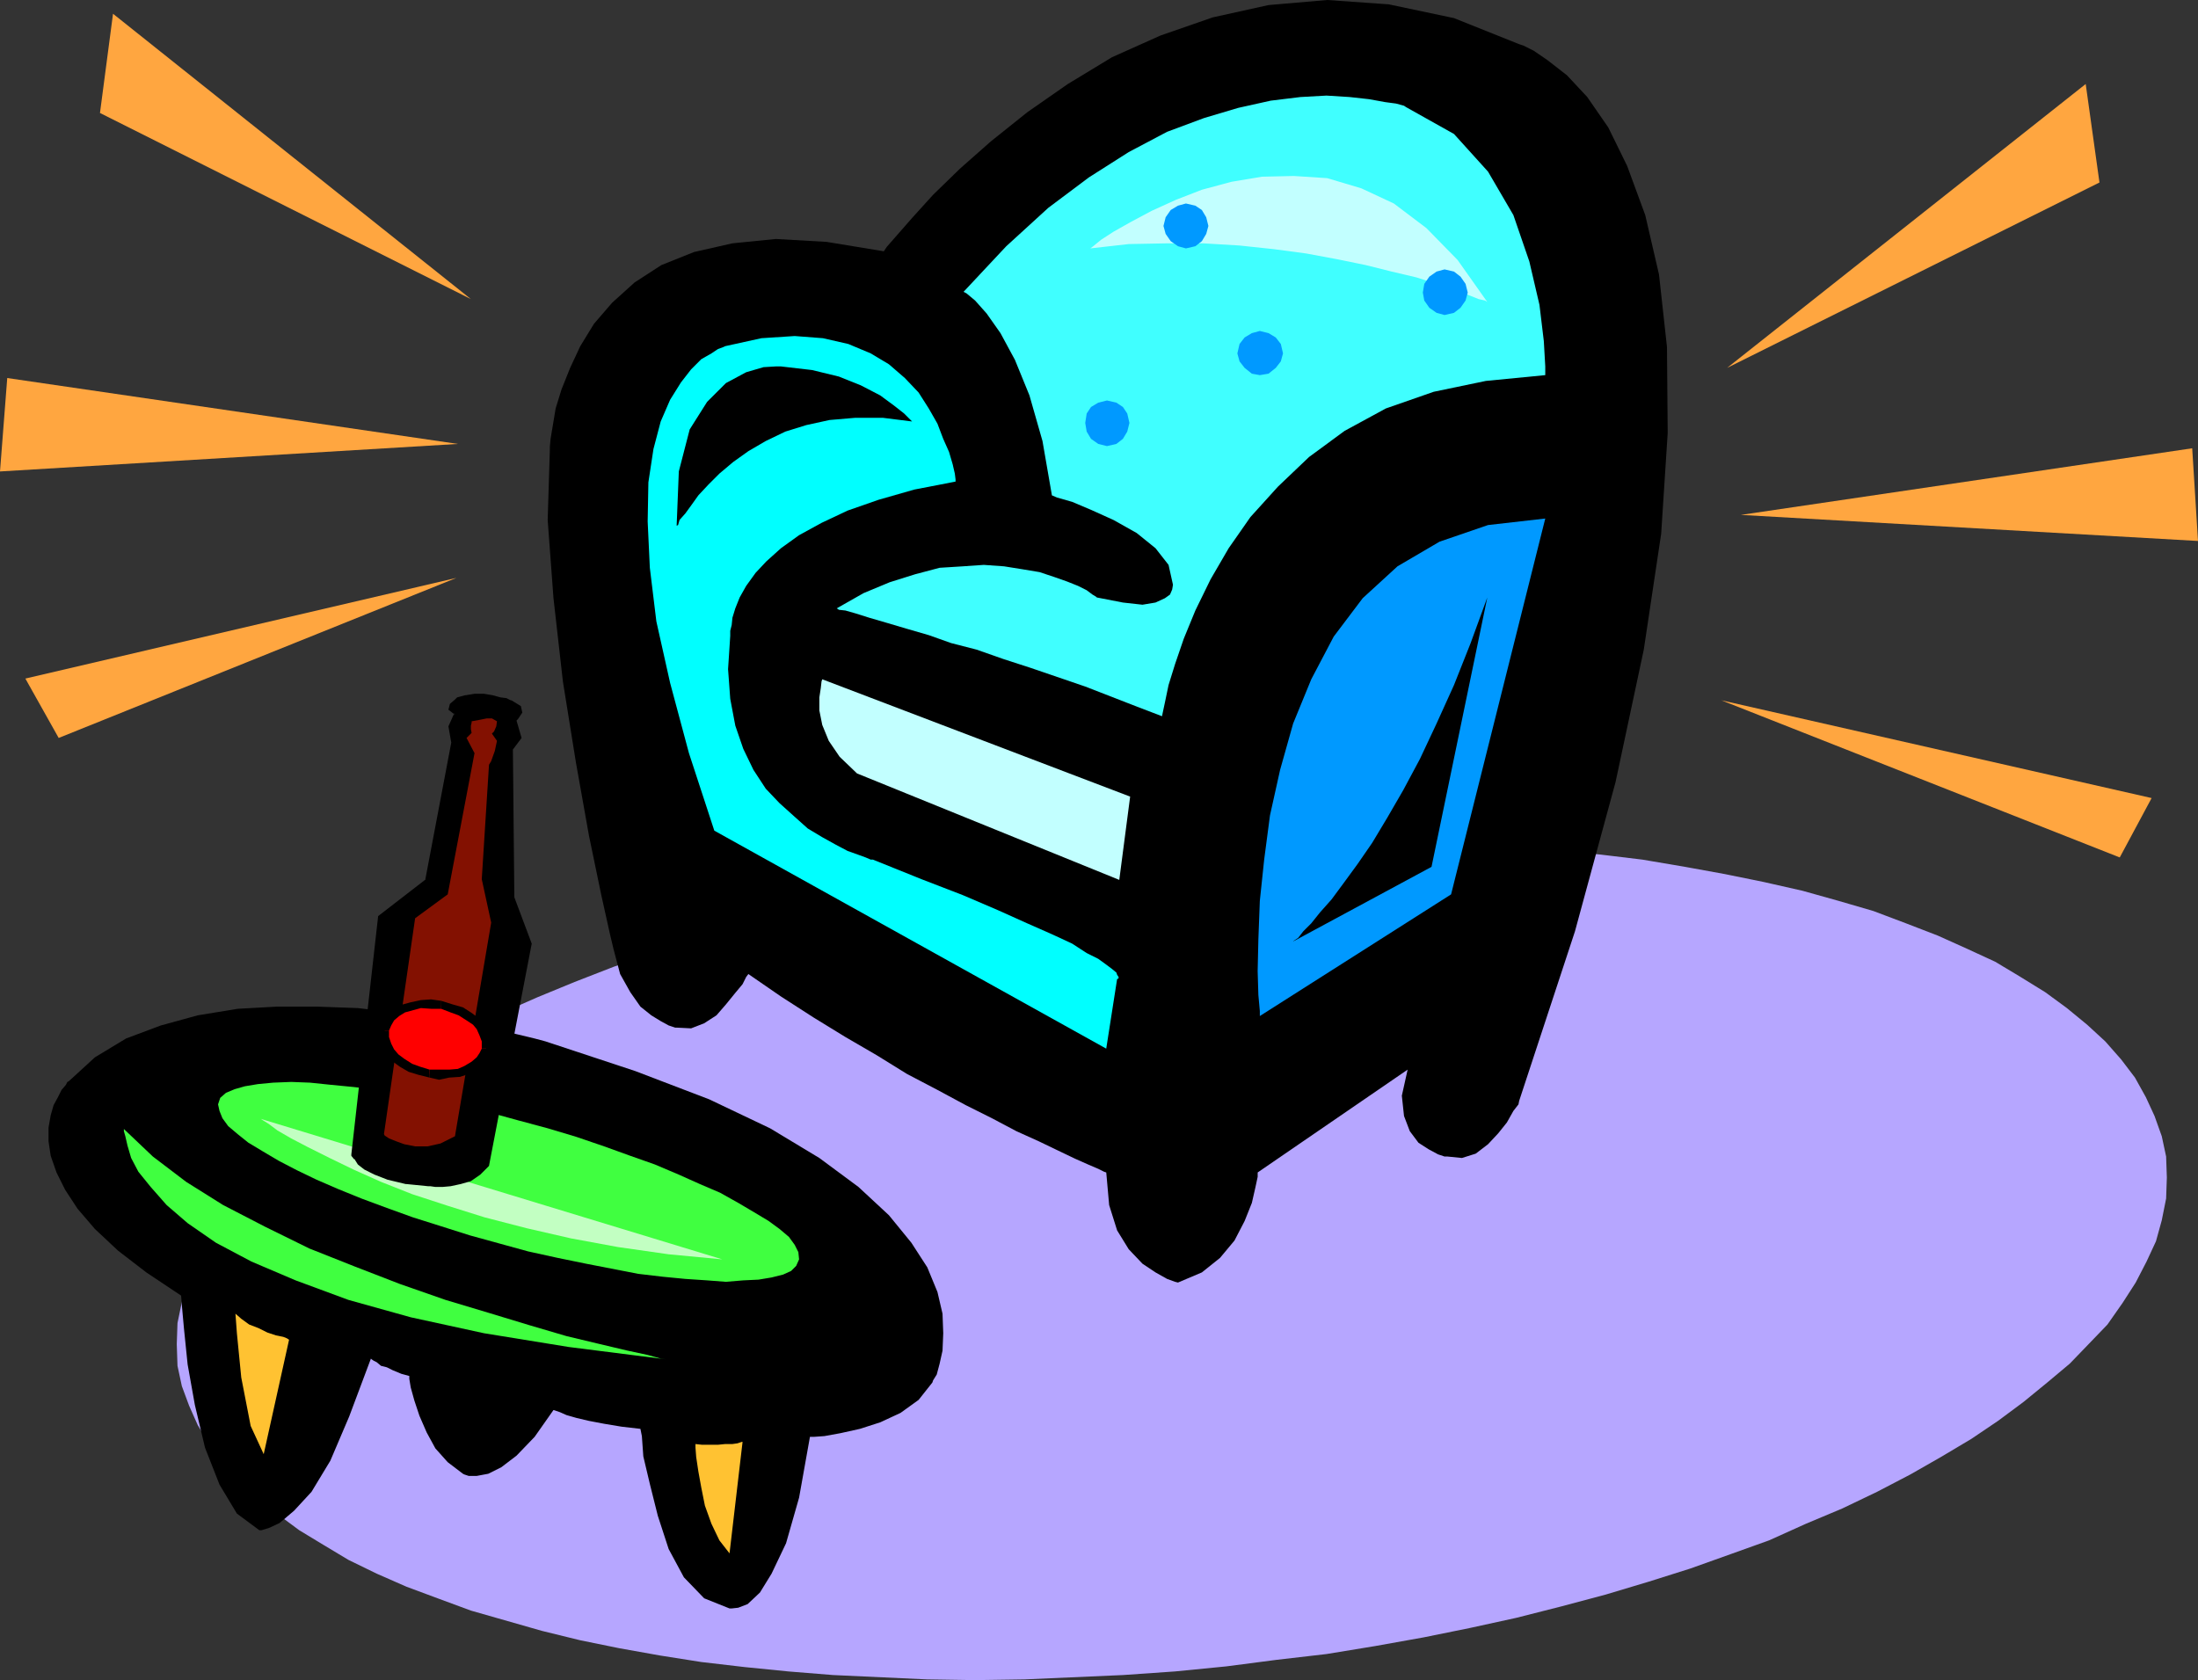 <?xml version="1.0" encoding="UTF-8" standalone="no"?>
<svg
   version="1.0"
   width="129.724mm"
   height="99.168mm"
   id="svg33"
   sodipodi:docname="Chair &amp; Table 1.wmf"
   xmlns:inkscape="http://www.inkscape.org/namespaces/inkscape"
   xmlns:sodipodi="http://sodipodi.sourceforge.net/DTD/sodipodi-0.dtd"
   xmlns="http://www.w3.org/2000/svg"
   xmlns:svg="http://www.w3.org/2000/svg">
  <rect width="100%" height="100%" fill="#333333" stroke="none"/>
  <sodipodi:namedview
     id="namedview33"
     pagecolor="#ffffff"
     bordercolor="#000000"
     borderopacity="0.25"
     inkscape:showpageshadow="2"
     inkscape:pageopacity="0.0"
     inkscape:pagecheckerboard="0"
     inkscape:deskcolor="#d1d1d1"
     inkscape:document-units="mm" />
  <defs
     id="defs1">
    <pattern
       id="WMFhbasepattern"
       patternUnits="userSpaceOnUse"
       width="6"
       height="6"
       x="0"
       y="0" />
  </defs>
  <path
     style="fill:#b6a6ff;fill-opacity:1;fill-rule:evenodd;stroke:none"
     d="m 262.115,372.87 11.474,-1.131 11.15,-1.454 11.15,-1.292 10.827,-1.777 10.827,-1.939 10.342,-2.1 10.342,-2.262 10.181,-2.585 9.696,-2.585 9.696,-2.908 9.211,-2.908 9.05,-3.231 8.565,-3.07 8.242,-3.716 8.08,-3.393 7.757,-3.716 7.434,-3.877 6.787,-3.877 6.787,-4.039 5.979,-4.039 5.656,-4.2 5.333,-4.362 5.01,-4.2 4.363,-4.524 4.04,-4.2 3.394,-4.847 2.909,-4.524 2.424,-4.685 2.101,-4.524 1.293,-4.685 0.97,-4.847 0.162,-4.685 -0.162,-4.685 -0.97,-4.524 -1.616,-4.524 -1.939,-4.2 -2.424,-4.362 -3.07,-4.039 -3.555,-4.039 -4.04,-3.716 -4.525,-3.716 -4.848,-3.554 -5.494,-3.393 -5.656,-3.393 -6.302,-2.908 -6.464,-2.908 -7.11,-2.746 -7.272,-2.746 -7.757,-2.262 -8.08,-2.262 -8.565,-1.939 -8.726,-1.777 -8.888,-1.616 -9.534,-1.616 -9.373,-1.131 -10.019,-0.808 -10.019,-0.969 -10.181,-0.485 -10.666,-0.323 -10.666,-0.323 -10.989,0.323 -10.989,0.323 -11.312,0.485 -11.474,0.969 -11.474,1.131 -10.989,1.131 -10.989,1.616 -11.15,1.616 -10.504,1.939 -10.666,2.262 -10.342,2.262 -10.181,2.423 -9.696,2.746 -9.534,2.585 -9.373,3.07 -8.888,3.07 -8.726,3.393 -8.242,3.393 -8.08,3.554 -7.757,3.554 -7.434,3.877 -6.949,4.039 -6.464,3.877 -6.141,4.2 -5.818,4.039 -5.333,4.362 -4.848,4.524 -4.202,4.2 -4.04,4.524 -3.555,4.685 -3.07,4.524 -2.262,4.847 -2.101,4.362 -1.293,4.847 -0.97,4.685 -0.162,4.685 0.162,4.847 0.97,4.524 1.616,4.362 1.939,4.362 2.586,4.2 2.909,4.039 3.555,4.039 4.04,3.877 4.525,3.554 5.01,3.716 5.333,3.231 5.656,3.393 6.302,3.07 6.626,2.908 6.949,2.585 7.434,2.746 7.918,2.262 7.918,2.262 8.565,2.1 8.726,1.777 9.05,1.616 9.211,1.454 9.696,1.131 9.696,0.969 10.019,0.808 10.504,0.485 10.504,0.485 10.666,0.162 10.989,-0.162 10.989,-0.485 10.989,-0.485 z"
     id="path1" />
  <path
     style="fill:#000000;fill-opacity:1;fill-rule:evenodd;stroke:none"
     d="m 166.933,217.292 -0.485,0.646 -0.808,1.616 -1.616,1.939 -2.101,2.585 -2.101,2.423 -2.747,1.777 -2.909,1.131 -3.232,-0.162 h -0.323 l -1.454,-0.485 -1.778,-0.969 -2.101,-1.292 -2.424,-1.939 -2.262,-3.231 -2.262,-4.039 -1.454,-5.493 -0.808,-3.393 -1.939,-8.724 -2.747,-13.248 -2.909,-16.317 -2.909,-18.094 -2.101,-18.579 -1.293,-17.448 0.485,-15.671 v -0.646 l 0.162,-1.777 0.485,-2.908 0.646,-3.877 1.293,-4.2 1.939,-4.847 2.262,-4.847 3.07,-5.008 4.04,-4.685 5.01,-4.524 5.979,-3.877 7.272,-2.908 8.565,-1.939 9.696,-0.969 11.312,0.646 12.766,2.1 0.646,-0.969 2.262,-2.585 3.394,-3.877 4.686,-5.17 5.979,-5.816 6.949,-6.139 8.08,-6.462 9.05,-6.301 9.858,-5.978 L 258.883,7.916 270.518,3.877 282.961,1.131 296.051,0 l 13.736,0.969 14.544,3.07 14.544,5.816 0.97,0.323 2.262,1.131 3.07,2.1 4.363,3.393 4.525,4.847 4.686,6.785 4.202,8.562 4.04,10.986 3.07,13.248 1.778,16.156 0.162,19.225 -1.454,22.456 -3.878,25.849 -6.302,29.565 -9.05,33.28 -12.443,37.804 -0.162,0.808 -1.131,1.454 -1.454,2.585 -1.939,2.423 -2.262,2.423 -2.747,2.1 -3.07,0.969 -3.232,-0.323 h -0.646 l -1.454,-0.485 -2.101,-1.131 -2.262,-1.454 -1.939,-2.585 -1.293,-3.393 -0.485,-4.524 1.293,-5.816 -33.451,22.941 v 0.969 l -0.485,2.262 -0.808,3.554 -1.616,4.039 -2.262,4.362 -3.232,3.877 -4.04,3.231 -5.333,2.262 -0.646,-0.162 -1.778,-0.646 -2.586,-1.454 -2.909,-1.939 -3.07,-3.231 -2.586,-4.2 -1.778,-5.654 -0.646,-7.27 -0.485,-0.162 -1.293,-0.646 -2.262,-0.969 -2.909,-1.292 -3.717,-1.777 -4.363,-2.1 -5.01,-2.262 -5.494,-2.908 -5.818,-2.908 -6.302,-3.393 -6.787,-3.554 -6.787,-4.2 -6.949,-4.039 -7.11,-4.362 -7.272,-4.685 z"
     id="path2" />
  <path
     style="fill:#0099ff;fill-opacity:1;fill-rule:evenodd;stroke:none"
     d="m 281.022,226.662 v -1.131 l -0.323,-3.554 -0.162,-5.331 0.162,-7.108 0.323,-8.562 0.97,-9.209 1.293,-9.855 2.262,-10.178 2.909,-10.34 4.04,-9.855 5.01,-9.532 6.464,-8.562 7.757,-7.108 9.373,-5.493 10.827,-3.716 12.766,-1.454 -21.008,83.847 z"
     id="path3" />
  <path
     style="fill:#40ffff;fill-opacity:1;fill-rule:evenodd;stroke:none"
     d="m 259.206,159.778 0.162,-0.808 0.485,-2.262 0.808,-3.877 1.454,-4.685 1.939,-5.654 2.586,-6.301 3.394,-6.947 4.04,-6.947 4.848,-6.947 6.141,-6.785 6.949,-6.624 7.918,-5.816 9.211,-5.008 10.666,-3.716 11.635,-2.423 13.251,-1.292 v -1.939 l -0.323,-5.654 -0.97,-8.078 -2.262,-9.693 -3.555,-10.34 -5.656,-9.693 -7.595,-8.401 -10.666,-5.978 -0.485,-0.323 -1.778,-0.485 -2.424,-0.323 -3.555,-0.646 -4.363,-0.485 -5.171,-0.323 -5.818,0.323 -6.626,0.808 -7.272,1.616 -7.595,2.262 -8.242,3.07 -8.565,4.524 -8.888,5.654 -9.05,6.785 -9.373,8.562 -9.534,10.178 0.646,0.323 1.939,1.616 2.586,2.908 3.07,4.362 3.232,5.978 3.232,7.916 2.909,10.178 2.101,12.117 1.131,0.485 3.394,0.969 4.202,1.777 5.01,2.262 5.171,2.908 4.202,3.393 2.909,3.716 0.97,4.362 v 0.162 l -0.162,0.969 -0.485,1.131 -1.131,0.808 -2.101,0.969 -2.909,0.485 -4.363,-0.485 -5.818,-1.131 -0.162,-0.162 -0.808,-0.485 -1.293,-0.969 -1.939,-0.969 -2.424,-0.969 -2.747,-0.969 -3.394,-1.131 -3.878,-0.646 -4.04,-0.646 -4.525,-0.323 -4.686,0.323 -5.171,0.323 -5.494,1.454 -5.656,1.777 -5.818,2.423 -5.979,3.393 0.485,0.323 1.454,0.162 2.262,0.646 3.07,0.969 3.878,1.131 4.363,1.292 5.01,1.454 5.01,1.777 5.656,1.454 5.979,2.1 5.979,1.939 6.141,2.1 6.141,2.1 5.818,2.262 5.818,2.262 z"
     id="path4" />
  <path
     style="fill:#00ffff;fill-opacity:1;fill-rule:evenodd;stroke:none"
     d="m 213.15,107.434 v -0.485 l -0.162,-1.292 -0.485,-2.1 -0.808,-2.746 -1.293,-2.908 -1.293,-3.393 -1.939,-3.393 -2.262,-3.554 -3.07,-3.231 -3.555,-3.07 -4.04,-2.423 -5.01,-2.1 -5.656,-1.292 -6.302,-0.485 -7.434,0.485 -8.08,1.777 -0.323,0.162 -1.293,0.485 -1.454,0.969 -2.262,1.292 -2.262,2.262 -2.262,2.908 -2.424,3.877 -2.101,4.847 -1.616,6.139 -1.131,7.432 -0.162,8.724 0.485,10.34 1.454,11.955 3.07,13.732 4.202,15.671 5.656,17.286 87.425,48.628 2.424,-15.509 0.323,-0.162 v -0.323 l -0.323,-0.485 -0.162,-0.485 -0.97,-0.808 -1.293,-0.969 -1.778,-1.292 -2.586,-1.292 -3.232,-2.1 -4.525,-2.1 -5.494,-2.423 -6.464,-2.908 -7.918,-3.393 -9.211,-3.554 -10.827,-4.362 h -0.485 l -1.131,-0.485 -1.778,-0.646 -2.262,-0.808 -2.747,-1.454 -2.909,-1.616 -3.232,-1.939 -3.07,-2.746 -3.232,-2.908 -3.07,-3.231 -2.747,-4.2 -2.262,-4.685 -1.778,-5.17 -1.131,-5.978 -0.485,-6.624 0.485,-7.432 v -0.162 -0.969 l 0.323,-1.292 0.162,-1.616 0.646,-2.1 0.97,-2.423 1.454,-2.585 2.101,-2.908 2.424,-2.585 3.232,-2.908 4.04,-2.908 5.01,-2.746 5.818,-2.746 6.949,-2.423 7.918,-2.262 z"
     id="path5" />
  <path
     style="fill:#c2ffff;fill-opacity:1;fill-rule:evenodd;stroke:none"
     d="m 243.208,55.414 0.646,-0.485 1.778,-1.454 2.747,-1.777 3.717,-2.1 4.848,-2.585 5.333,-2.423 5.818,-2.262 6.626,-1.777 6.787,-1.131 7.11,-0.162 7.434,0.485 7.595,2.262 7.272,3.393 7.272,5.493 6.949,7.108 6.626,9.37 -0.485,-0.323 -1.454,-0.323 -2.424,-0.969 -3.07,-1.131 -3.878,-1.292 -4.525,-1.454 -5.494,-1.292 -5.818,-1.454 -6.302,-1.292 -6.949,-1.292 -7.272,-0.969 -7.595,-0.808 -8.08,-0.485 h -8.08 l -8.565,0.162 z"
     id="path6" />
  <path
     style="fill:#000000;fill-opacity:1;fill-rule:evenodd;stroke:none"
     d="m 331.764,133.283 -12.443,60.099 -30.866,16.64 0.162,-0.162 0.97,-0.646 1.131,-1.454 1.778,-1.777 1.939,-2.423 2.586,-2.908 2.747,-3.716 3.07,-4.2 3.232,-4.685 3.394,-5.654 3.555,-6.139 3.717,-6.947 3.717,-7.916 3.878,-8.562 3.717,-9.37 z"
     id="path7" />
  <path
     style="fill:#000000;fill-opacity:1;fill-rule:evenodd;stroke:none"
     d="m 203.454,94.025 -0.323,-0.323 -1.454,-1.454 -2.262,-1.777 -3.07,-2.262 -4.363,-2.262 -4.848,-1.939 -5.979,-1.454 -6.949,-0.808 h -1.131 l -2.747,0.162 -3.878,1.131 -4.525,2.423 -4.202,4.2 -3.878,6.139 -2.424,9.37 -0.485,12.117 0.323,-0.162 0.323,-1.131 1.293,-1.454 1.293,-1.777 1.616,-2.262 2.262,-2.423 2.424,-2.423 3.07,-2.585 3.394,-2.423 3.878,-2.262 4.363,-2.1 4.686,-1.454 5.171,-1.131 5.656,-0.485 h 6.302 z"
     id="path8" />
  <path
     style="fill:#000000;fill-opacity:1;fill-rule:evenodd;stroke:none"
     d="m 122.654,232.64 -0.97,-0.323 -2.424,-0.646 -4.04,-0.969 -5.494,-1.292 -6.302,-1.131 -7.272,-1.292 -8.08,-1.131 -8.242,-0.969 -9.05,-0.323 h -9.05 l -8.726,0.485 -8.888,1.454 -8.242,2.262 -7.757,2.908 -6.949,4.2 -5.818,5.331 -0.323,0.162 -0.323,0.646 -0.97,1.131 -0.808,1.616 -0.97,1.777 -0.646,2.262 -0.485,2.746 v 3.07 l 0.485,3.231 1.293,3.716 1.939,3.877 2.747,4.2 3.878,4.524 5.171,4.847 6.302,4.847 7.757,5.17 0.162,2.1 0.485,5.331 0.808,7.916 1.616,9.047 2.262,9.532 3.232,8.239 3.878,6.462 5.01,3.716 h 0.485 l 1.616,-0.485 2.424,-1.131 3.232,-2.746 3.878,-4.2 4.202,-6.947 4.202,-9.855 4.848,-12.924 0.162,0.162 0.485,0.323 0.646,0.323 0.97,0.808 1.293,0.323 1.293,0.646 1.939,0.808 1.778,0.485 v 0.646 l 0.323,1.939 0.808,2.908 1.131,3.393 1.616,3.716 1.939,3.554 2.747,3.07 3.394,2.585 0.323,0.162 0.97,0.323 h 1.778 l 2.586,-0.485 2.909,-1.454 3.394,-2.585 4.04,-4.2 4.202,-5.978 0.485,0.162 0.97,0.323 1.454,0.646 2.262,0.646 2.747,0.646 3.394,0.646 3.878,0.646 4.202,0.485 0.323,1.616 0.323,4.524 1.454,6.139 1.778,7.108 2.424,7.432 3.394,6.301 4.525,4.685 5.656,2.262 h 0.485 l 1.454,-0.162 2.101,-0.808 2.747,-2.585 2.586,-4.2 3.232,-6.785 2.909,-10.178 2.424,-13.571 h 0.97 l 2.262,-0.162 3.555,-0.646 4.363,-0.969 4.525,-1.454 4.525,-2.1 4.04,-2.908 3.07,-3.877 0.162,-0.485 0.808,-1.292 0.646,-2.423 0.646,-2.908 0.162,-3.877 -0.162,-4.362 -1.131,-4.847 -2.262,-5.493 -3.555,-5.493 -5.01,-6.139 -6.787,-6.301 -8.726,-6.462 -10.989,-6.624 -13.574,-6.462 -16.483,-6.301 z"
     id="path9" />
  <path
     style="fill:#40ff40;fill-opacity:1;fill-rule:evenodd;stroke:none"
     d="m 111.342,277.391 6.464,1.777 6.626,1.454 6.302,1.292 5.818,1.131 5.818,1.131 5.494,0.646 5.01,0.485 4.848,0.323 4.202,0.323 3.878,-0.323 3.394,-0.162 2.909,-0.485 2.586,-0.646 1.778,-0.808 1.131,-1.131 0.646,-1.454 -0.162,-1.616 -0.808,-1.616 -1.293,-1.777 -2.101,-1.777 -2.424,-1.777 -3.232,-1.939 -3.555,-2.1 -4.04,-2.262 -4.525,-1.939 -4.686,-2.1 -5.333,-2.262 -5.494,-1.939 -5.818,-2.1 -6.141,-2.1 -6.464,-1.939 -6.626,-1.777 -6.464,-1.777 -6.464,-1.454 -6.464,-1.292 -5.979,-1.131 -5.656,-1.131 -5.656,-0.646 -5.01,-0.485 -4.686,-0.485 -4.202,-0.162 -4.04,0.162 -3.394,0.323 -2.909,0.485 -2.262,0.646 -1.939,0.808 -1.293,1.131 -0.485,1.454 0.323,1.454 0.646,1.616 1.293,1.777 2.101,1.777 2.424,1.939 3.232,1.939 3.555,2.1 4.04,2.1 4.363,2.1 4.848,2.1 5.171,2.1 5.656,2.1 5.818,2.1 6.141,1.939 6.626,2.1 z"
     id="path10" />
  <path
     style="fill:#c2ffc2;fill-opacity:1;fill-rule:evenodd;stroke:none"
     d="m 58.176,249.603 0.485,0.323 1.293,0.808 1.939,1.454 3.07,1.777 3.717,1.939 4.848,2.423 5.333,2.585 6.141,2.746 6.949,2.746 7.918,2.585 8.242,2.585 9.373,2.423 9.858,2.262 10.504,1.939 11.312,1.616 11.958,1.131 z"
     id="path11" />
  <path
     style="fill:#ffc232;fill-opacity:1;fill-rule:evenodd;stroke:none"
     d="m 52.52,293.062 0.323,4.362 0.97,9.855 2.101,10.824 2.909,6.301 5.656,-25.526 -0.485,-0.323 -0.808,-0.323 -1.616,-0.323 -1.939,-0.646 -1.939,-0.969 -2.101,-0.808 -1.778,-1.292 z"
     id="path12" />
  <path
     style="fill:#40ff40;fill-opacity:1;fill-rule:evenodd;stroke:none"
     d="m 27.634,251.865 v 0.485 l 0.323,1.131 0.485,2.1 0.808,2.746 1.616,3.07 2.747,3.393 3.555,4.039 4.686,4.039 6.302,4.362 7.918,4.2 9.858,4.2 11.797,4.362 13.898,3.877 16.322,3.554 18.907,3.07 21.654,2.746 -1.131,-0.162 -2.909,-0.808 -4.525,-0.969 -6.141,-1.454 -7.434,-1.777 -8.242,-2.423 -9.05,-2.746 -9.696,-2.908 -10.181,-3.554 -10.019,-3.877 -10.181,-4.039 -9.858,-4.847 -9.373,-4.847 -8.242,-5.17 -7.434,-5.654 z"
     id="path13" />
  <path
     style="fill:#ffc232;fill-opacity:1;fill-rule:evenodd;stroke:none"
     d="m 155.136,322.142 v 0.808 l 0.162,2.1 0.485,3.231 0.646,3.554 0.808,4.039 1.454,4.039 1.778,3.716 2.262,2.908 2.909,-24.88 h -0.162 l -0.97,0.323 -1.131,0.162 h -1.616 l -1.616,0.162 h -1.778 -1.778 z"
     id="path14" />
  <path
     style="fill:#0099ff;fill-opacity:1;fill-rule:evenodd;stroke:none"
     d="m 281.022,83.686 1.939,-0.323 1.616,-1.292 1.131,-1.454 0.485,-1.777 -0.485,-2.1 -1.131,-1.454 -1.616,-0.969 -1.939,-0.485 -1.778,0.485 -1.616,0.969 -1.131,1.454 -0.485,2.1 0.485,1.777 1.131,1.454 1.616,1.292 z"
     id="path15" />
  <path
     style="fill:#0099ff;fill-opacity:1;fill-rule:evenodd;stroke:none"
     d="m 264.539,55.414 2.101,-0.485 1.454,-1.131 0.97,-1.616 0.485,-1.777 -0.485,-1.939 -0.97,-1.616 -1.454,-0.969 -2.101,-0.485 -1.778,0.485 -1.616,0.969 -1.131,1.616 -0.485,1.939 0.485,1.777 1.131,1.616 1.616,1.131 z"
     id="path16" />
  <path
     style="fill:#0099ff;fill-opacity:1;fill-rule:evenodd;stroke:none"
     d="m 246.925,99.518 2.101,-0.485 1.454,-1.131 0.97,-1.616 0.485,-1.939 -0.485,-2.1 -0.97,-1.454 -1.454,-0.969 -2.101,-0.485 -1.939,0.485 -1.616,0.969 -0.97,1.454 -0.323,2.1 0.323,1.939 0.97,1.616 1.616,1.131 z"
     id="path17" />
  <path
     style="fill:#0099ff;fill-opacity:1;fill-rule:evenodd;stroke:none"
     d="m 322.23,70.277 2.101,-0.485 1.454,-1.131 1.131,-1.616 0.485,-1.777 -0.485,-1.939 -1.131,-1.616 -1.454,-1.131 -2.101,-0.485 -1.778,0.485 -1.616,1.131 -1.131,1.616 -0.323,1.939 0.323,1.777 1.131,1.616 1.616,1.131 z"
     id="path18" />
  <path
     style="fill:#c2ffff;fill-opacity:1;fill-rule:evenodd;stroke:none"
     d="m 183.416,151.539 -0.162,0.485 -0.162,1.454 -0.323,2.1 v 2.908 l 0.646,3.231 1.454,3.554 2.424,3.554 3.878,3.716 58.499,23.749 2.424,-18.579 z"
     id="path19" />
  <path
     style="fill:#ffa640;fill-opacity:1;fill-rule:evenodd;stroke:none"
     d="M 105.04,66.722 25.21,3.07 22.301,25.203 Z"
     id="path20" />
  <path
     style="fill:#ffa640;fill-opacity:1;fill-rule:evenodd;stroke:none"
     d="M 102.131,99.034 1.616,84.332 0,105.173 Z"
     id="path21" />
  <path
     style="fill:#ffa640;fill-opacity:1;fill-rule:evenodd;stroke:none"
     d="M 101.808,128.921 5.656,151.377 13.09,164.625 Z"
     id="path22" />
  <path
     style="fill:#ffa640;fill-opacity:1;fill-rule:evenodd;stroke:none"
     d="m 385.254,82.07 79.992,-63.33 3.07,21.972 z"
     id="path23" />
  <path
     style="fill:#ffa640;fill-opacity:1;fill-rule:evenodd;stroke:none"
     d="m 388.324,114.866 100.677,-14.863 1.293,20.679 z"
     id="path24" />
  <path
     style="fill:#ffa640;fill-opacity:1;fill-rule:evenodd;stroke:none"
     d="m 383.961,156.224 95.99,21.81 -7.11,13.248 z"
     id="path25" />
  <path
     style="fill:#000000;fill-opacity:1;fill-rule:evenodd;stroke:none"
     d="m 114.089,156.386 h -0.323 l -0.808,-0.323 -1.454,-0.162 -1.778,-0.485 -1.778,-0.323 h -2.101 l -1.939,0.323 -1.778,0.485 -0.485,0.323 -1.131,0.969 -0.323,1.131 1.454,0.808 -1.454,2.908 0.808,3.716 -5.818,30.534 -10.666,8.239 -5.818,52.99 v 0.323 l 0.485,0.646 0.808,1.131 1.293,1.131 2.262,1.131 3.07,1.131 4.04,0.808 4.848,0.485 h 0.485 l 1.131,0.323 h 1.616 l 1.778,-0.323 2.262,-0.485 2.262,-0.646 1.939,-1.292 1.939,-1.939 9.373,-49.436 -3.878,-10.34 -0.162,-33.119 1.778,-2.423 -1.131,-3.877 0.485,-0.485 0.808,-1.292 -0.162,-1.292 z"
     id="path26" />
  <path
     style="fill:#000000;fill-opacity:1;fill-rule:evenodd;stroke:none"
     d="m 114.089,156.224 h -0.323 0.162 l -0.97,-0.485 -1.293,-0.162 -1.778,-0.485 -1.939,-0.323 h -2.101 l -1.939,0.323 h -0.162 l -1.778,0.485 -0.485,0.485 v 0 l -1.131,0.969 -0.323,1.292 1.454,1.131 -0.162,-0.323 -1.293,2.908 0.646,3.716 v -0.162 l -5.818,30.696 0.162,-0.162 -10.666,8.239 -5.979,53.152 v 0.323 l 0.646,0.808 v -0.162 l 0.808,1.292 1.454,1.131 2.262,1.131 v 0 l 2.909,1.131 4.04,0.969 h 0.162 l 4.848,0.485 h 0.485 v 0 l 1.131,0.162 h 1.616 l 1.778,-0.162 2.262,-0.485 2.262,-0.646 2.101,-1.454 1.939,-1.939 9.534,-49.598 -3.878,-10.34 v 0 l -0.323,-33.119 v 0.162 l 1.939,-2.585 -1.131,-3.877 -0.162,0.162 0.485,-0.485 0.97,-1.454 -0.323,-1.454 -2.101,-1.292 -0.162,0.323 2.101,1.292 -0.162,-0.162 0.162,1.292 v -0.162 l -0.808,1.292 v 0 l -0.485,0.646 1.131,3.877 v -0.162 l -1.939,2.585 0.323,33.119 3.717,10.501 v -0.162 l -9.373,49.436 v -0.162 l -1.778,1.939 v 0 l -1.939,1.292 v 0 l -2.101,0.646 -2.262,0.485 -1.778,0.162 v 0 h -1.616 0.162 l -1.293,-0.162 h -0.485 l -4.848,-0.485 v 0 l -4.04,-0.969 -2.909,-1.131 v 0 l -2.262,-1.131 v 0.162 l -1.293,-1.131 v 0 l -0.808,-1.131 v 0 l -0.485,-0.646 v 0.162 -0.323 l 5.979,-52.99 -0.162,0.162 10.666,-8.239 5.818,-30.696 -0.646,-3.716 v 0.162 l 1.454,-3.07 -1.616,-0.969 0.162,0.162 0.323,-1.131 -0.162,0.162 1.131,-0.969 v 0 l 0.485,-0.323 h -0.162 l 1.778,-0.485 v 0 l 1.939,-0.162 h 2.101 v 0 l 1.778,0.162 1.778,0.485 1.293,0.162 v 0 l 0.97,0.485 h 0.323 l -0.162,-0.162 z"
     id="path27" />
  <path
     style="fill:#831101;fill-opacity:1;fill-rule:evenodd;stroke:none"
     d="m 105.201,160.909 v 0.323 l -0.162,0.646 v 0.808 l 0.162,0.808 -1.131,1.131 1.778,3.393 -5.979,31.503 -7.272,5.331 -6.949,48.144 0.162,0.323 0.97,0.646 1.616,0.646 1.778,0.646 2.424,0.485 h 2.747 l 2.909,-0.646 3.232,-1.616 8.08,-47.659 -2.101,-9.693 1.616,-25.526 0.485,-0.808 0.808,-2.262 0.485,-2.262 -1.131,-1.616 0.485,-0.485 0.485,-1.131 0.162,-1.131 -1.131,-0.646 h -0.162 -0.97 l -1.616,0.323 z"
     id="path28" />
  <path
     style="fill:#ff0000;fill-opacity:1;fill-rule:evenodd;stroke:none"
     d="m 95.829,239.587 2.101,0.162 2.262,-0.162 2.101,-0.323 1.778,-0.646 1.616,-0.808 1.293,-1.131 0.97,-1.454 0.485,-1.292 v -1.616 l -0.485,-1.616 -0.646,-1.454 -1.131,-1.454 -1.616,-1.131 -1.778,-1.131 -2.101,-0.646 -2.262,-0.646 -2.262,-0.162 h -2.262 l -1.939,0.485 -1.778,0.323 -1.616,0.969 -1.293,1.131 -0.97,1.292 -0.485,1.616 v 1.454 l 0.485,1.616 0.646,1.616 1.131,1.292 1.616,1.131 1.778,1.292 2.101,0.646 z"
     id="path29" />
  <path
     style="fill:#000000;fill-opacity:1;fill-rule:evenodd;stroke:none"
     d="m 107.464,233.932 -0.485,0.969 -0.646,0.969 -1.131,0.969 -1.616,0.969 -1.454,0.646 -1.939,0.162 h -2.262 -2.101 v 1.777 l 2.101,0.485 2.262,-0.485 2.424,-0.162 1.939,-0.646 1.616,-0.969 1.616,-1.292 1.131,-1.616 0.485,-1.777 z"
     id="path30" />
  <path
     style="fill:#000000;fill-opacity:1;fill-rule:evenodd;stroke:none"
     d="m 98.414,225.047 2.101,0.808 1.778,0.646 1.778,1.131 1.454,0.969 0.808,0.969 0.646,1.454 0.485,1.292 v 1.616 h 1.939 v -1.616 l -0.485,-1.777 -0.808,-1.777 -1.293,-1.616 -1.778,-1.292 -1.778,-1.131 -2.262,-0.646 -2.586,-0.808 z"
     id="path31" />
  <path
     style="fill:#000000;fill-opacity:1;fill-rule:evenodd;stroke:none"
     d="m 86.779,229.893 0.485,-1.131 0.646,-1.131 1.131,-0.969 1.293,-0.808 1.778,-0.485 1.778,-0.485 2.262,0.162 h 2.262 v -1.777 l -2.262,-0.323 -2.262,0.162 -2.262,0.485 -1.778,0.485 -1.778,0.808 -1.454,1.454 -1.293,1.454 -0.323,2.1 z"
     id="path32" />
  <path
     style="fill:#000000;fill-opacity:1;fill-rule:evenodd;stroke:none"
     d="m 95.829,238.617 -2.101,-0.646 -1.778,-0.646 -1.778,-1.131 -1.293,-0.969 -0.97,-1.131 -0.646,-1.292 -0.485,-1.454 v -1.454 h -1.778 v 1.454 l 0.323,1.939 0.808,1.777 1.293,1.616 1.778,1.292 1.939,1.131 2.101,0.646 2.586,0.646 z"
     id="path33" />
</svg>
